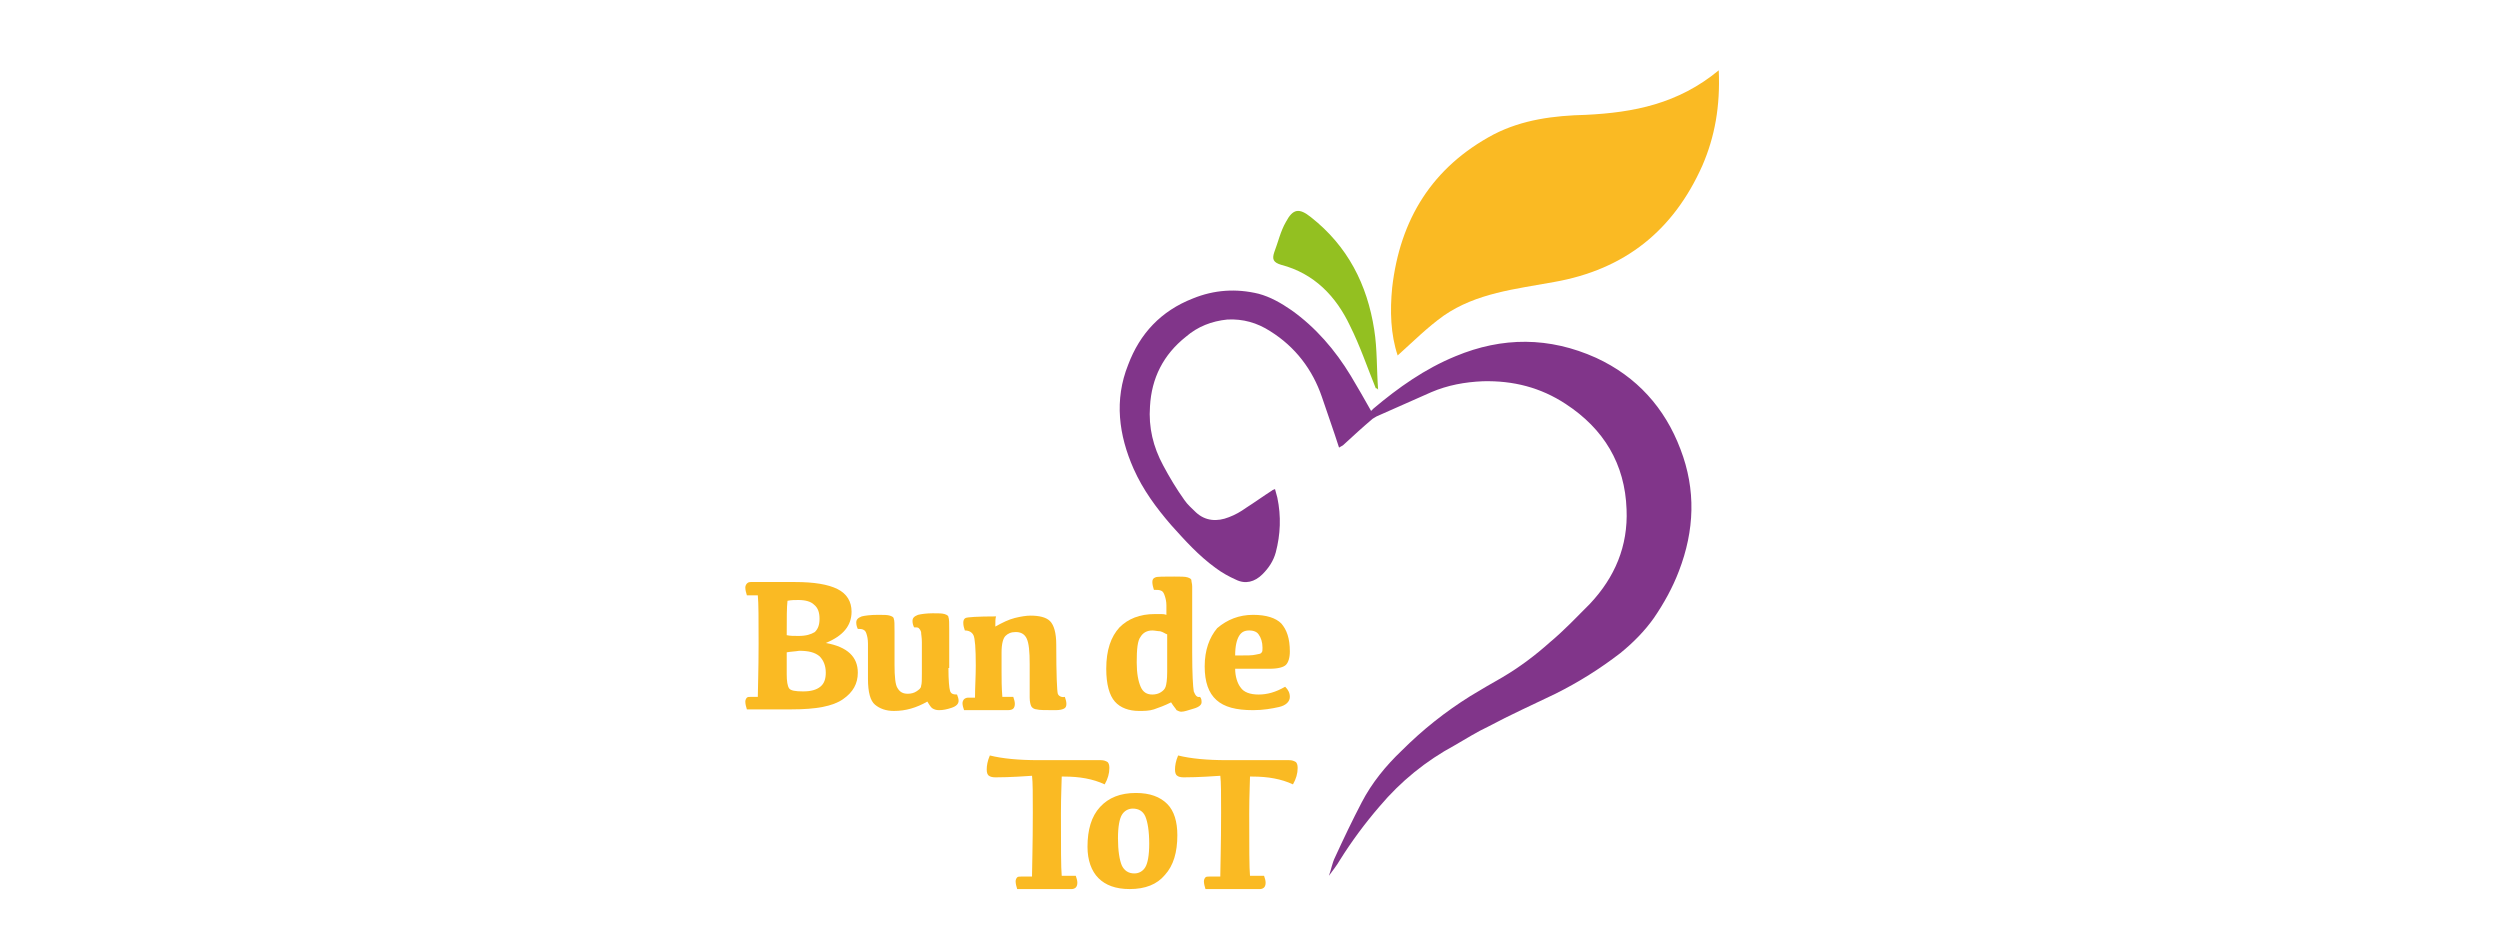 <?xml version="1.0" encoding="utf-8"?>
<!-- Generator: Adobe Illustrator 21.0.2, SVG Export Plug-In . SVG Version: 6.00 Build 0)  -->
<svg version="1.1" id="Layer_1" xmlns="http://www.w3.org/2000/svg" xmlns:xlink="http://www.w3.org/1999/xlink" x="0px" y="0px"
	 viewBox="0 0 320 120" style="enable-background:new 0 0 320 120;" xml:space="preserve">
<style type="text/css">
	.st0{fill-rule:evenodd;clip-rule:evenodd;fill:#FABA23;}
	.st1{fill-rule:evenodd;clip-rule:evenodd;fill:#93C021;}
	.st2{fill-rule:evenodd;clip-rule:evenodd;fill:#81358A;}
	.st3{fill:#FABA23;}
	.st4{fill:#0083C1;}
	.st5{fill:#231F20;}
	.st6{fill:#2A50A2;}
	.st7{fill:none;}
	.st8{fill:#A85E9A;}
	.st9{fill:#85348C;}
	.st10{clip-path:url(#SVGID_2_);fill:#FAAF40;}
	.st11{fill:#FAAF40;}
	.st12{fill:#058A44;}
	.st13{fill:#888A89;}
	.st14{fill:#006937;}
	.st15{fill:#8BC541;}
	.st16{fill:#006937;stroke:#006937;stroke-width:1.127;stroke-miterlimit:10;}
	.st17{fill:#FFFFFF;}
	.st18{opacity:0.5;fill:url(#SVGID_3_);}
	.st19{opacity:0.5;fill:url(#SVGID_4_);}
	.st20{opacity:0.5;fill:url(#SVGID_5_);}
	.st21{opacity:0.5;fill:url(#SVGID_6_);}
	.st22{opacity:0.5;fill:url(#SVGID_7_);}
	.st23{opacity:0.5;fill:url(#SVGID_8_);}
	.st24{opacity:0.5;fill:url(#SVGID_9_);}
	.st25{opacity:0.5;fill:url(#SVGID_10_);}
	.st26{opacity:0.5;fill:url(#SVGID_11_);}
	.st27{opacity:0.5;fill:url(#SVGID_12_);}
	.st28{opacity:0.5;fill:url(#SVGID_13_);}
	.st29{opacity:0.5;fill:url(#SVGID_14_);}
	.st30{opacity:0.5;fill:url(#SVGID_15_);}
	.st31{opacity:0.5;fill:url(#SVGID_16_);}
	.st32{opacity:0.5;fill:url(#SVGID_17_);}
	.st33{opacity:0.5;fill:url(#SVGID_18_);}
	.st34{opacity:0.5;fill:url(#SVGID_19_);}
	.st35{opacity:0.5;fill:url(#SVGID_20_);}
	.st36{opacity:0.5;fill:url(#SVGID_21_);}
	.st37{opacity:0.5;fill:url(#SVGID_22_);}
	.st38{opacity:0.5;fill:url(#SVGID_23_);}
	.st39{opacity:0.5;fill:url(#SVGID_24_);}
	.st40{opacity:0.5;fill:url(#SVGID_25_);}
	.st41{opacity:0.5;fill:url(#SVGID_26_);}
	.st42{opacity:0.5;fill:url(#SVGID_27_);}
	.st43{opacity:0.5;fill:url(#SVGID_28_);}
	.st44{opacity:0.5;fill:url(#SVGID_29_);}
	.st45{opacity:0.5;fill:url(#SVGID_30_);}
	.st46{fill:#F69439;}
	.st47{fill:#FAAD50;}
	.st48{fill:#AFB4B7;}
	.st49{fill:#BE3441;}
	.st50{fill:#EF5449;}
	.st51{fill:#BE333F;}
</style>
<g>
	<path class="st0" d="M220,9c0.2,4.6-0.5,8.5-2.1,12.2c-3.7,8.3-9.9,13.3-19,14.9c-4.9,0.9-9.9,1.4-14.1,4.3
		c-2.1,1.5-3.9,3.3-5.9,5.1c-0.9-2.7-1-5.7-0.7-8.7c1-8.7,5.1-15.4,13-19.6c3.7-1.9,7.7-2.4,11.8-2.5C209.1,14.4,214.8,13.3,220,9z"
		/>
	<path class="st1" d="M176.1,49.7c-1.1-2.7-2-5.4-3.3-8c-1.8-3.8-4.6-6.7-8.8-7.8c-1-0.3-1.2-0.7-0.9-1.6c0.5-1.3,0.8-2.7,1.5-3.9
		c0.9-1.7,1.7-1.8,3.2-0.6c4.7,3.7,7.2,8.6,8.1,14.4c0.4,2.5,0.3,5.1,0.5,7.7C176.3,49.7,176.2,49.7,176.1,49.7z"/>
	<path class="st2" d="M171.4,57.3c-0.7-2.2-1.5-4.4-2.2-6.5c-1.2-3.5-3.4-6.4-6.6-8.4c-1.7-1.1-3.5-1.6-5.5-1.5
		c-2,0.2-3.8,0.9-5.3,2.2c-2.9,2.3-4.4,5.3-4.6,8.9c-0.2,2.7,0.4,5.2,1.7,7.6c0.8,1.5,1.7,3,2.7,4.4c0.4,0.6,1,1.1,1.5,1.6
		c1.2,1.1,2.7,1.2,4.2,0.6c0.8-0.3,1.5-0.7,2.2-1.2c1.1-0.7,2.2-1.5,3.3-2.2c0.1-0.1,0.2-0.1,0.4-0.2c0.1,0.4,0.2,0.7,0.3,1.1
		c0.5,2.4,0.4,4.7-0.2,7c-0.3,1.1-0.9,2-1.7,2.8c-1,1-2.2,1.3-3.4,0.7c-0.9-0.4-1.8-0.9-2.6-1.5c-2.2-1.6-3.9-3.5-5.7-5.5
		c-1.9-2.2-3.6-4.5-4.8-7.2c-1.9-4.3-2.5-8.8-0.7-13.3c1.5-4,4.2-6.9,8.3-8.5c2.7-1.1,5.5-1.3,8.4-0.6c1.5,0.4,2.9,1.2,4.2,2.1
		c3.1,2.2,5.6,5.1,7.6,8.4c0.9,1.5,1.7,2.9,2.6,4.5c0.1-0.1,0.2-0.2,0.3-0.3c3.2-2.7,6.6-5.1,10.5-6.7c6-2.5,12-2.5,18,0.2
		c5.2,2.4,8.8,6.4,10.8,11.7c2,5.2,1.8,10.4-0.2,15.6c-0.8,2.1-1.9,4.1-3.2,6c-1.2,1.7-2.7,3.2-4.3,4.5c-2.6,2-5.3,3.7-8.3,5.2
		c-2.9,1.4-5.8,2.7-8.6,4.2c-1.5,0.7-2.9,1.6-4.3,2.4c-3.7,2-6.9,4.6-9.6,7.8c-1.9,2.2-3.6,4.5-5.1,6.9c-0.4,0.7-0.9,1.3-1.4,2
		c0.3-0.8,0.4-1.6,0.8-2.4c1.1-2.4,2.2-4.7,3.4-7c1.3-2.5,3.1-4.7,5.1-6.6c2.7-2.7,5.6-5,8.8-7c1.3-0.8,2.7-1.6,4.1-2.4
		c2.2-1.3,4.2-2.8,6.1-4.5c1.8-1.5,3.4-3.2,5.1-4.9c3.2-3.4,4.9-7.4,4.7-12.1c-0.2-5.8-2.9-10.3-7.8-13.5c-3.2-2.1-6.7-3-10.6-2.9
		c-2.3,0.1-4.5,0.5-6.6,1.4c-2.3,1-4.7,2.1-7,3.1c-0.2,0.1-0.3,0.2-0.5,0.3c-1.3,1.1-2.5,2.2-3.8,3.4
		C171.6,57.2,171.5,57.2,171.4,57.3z"/>
	<g>
		<path class="st3" d="M96.1,74.5h5.7c2.4,0,4.2,0.3,5.4,0.9c1.2,0.6,1.8,1.6,1.8,2.9c0,1.8-1.1,3.1-3.3,4c2.8,0.5,4.1,1.8,4.1,3.8
			c0,1.4-0.6,2.5-1.9,3.4c-1.3,0.9-3.4,1.3-6.6,1.3l-5.7,0c-0.1-0.3-0.2-0.7-0.2-1c0-0.2,0.1-0.4,0.2-0.5c0.1-0.1,0.3-0.1,0.5-0.1
			h0.9c0-1,0.1-3.3,0.1-6.8c0-3.1,0-5.2-0.1-6.2h-1.4c-0.1-0.3-0.2-0.7-0.2-1c0-0.2,0.1-0.4,0.2-0.5C95.7,74.6,95.8,74.5,96.1,74.5z
			 M100.7,81.3c0.4,0.1,0.9,0.1,1.5,0.1c1,0,1.6-0.2,2.1-0.5c0.4-0.4,0.6-0.9,0.6-1.7c0-0.8-0.2-1.4-0.7-1.8c-0.4-0.4-1.1-0.6-2-0.6
			c-0.5,0-0.9,0-1.4,0.1C100.7,77.7,100.7,79.1,100.7,81.3z M100.7,83.5v2.8c0,0.9,0.1,1.5,0.3,1.8c0.2,0.3,0.8,0.4,1.8,0.4
			c1,0,1.7-0.2,2.2-0.6c0.5-0.4,0.7-1,0.7-1.8c0-0.9-0.3-1.6-0.8-2.1c-0.6-0.5-1.4-0.7-2.6-0.7C101.7,83.4,101.2,83.4,100.7,83.5z"
			/>
		<path class="st3" d="M121.4,85.5c0,1.6,0.1,2.6,0.2,2.9c0.1,0.4,0.4,0.5,0.9,0.5c0.1,0.3,0.2,0.5,0.2,0.8c0,0.4-0.3,0.7-0.9,0.9
			c-0.6,0.2-1.1,0.3-1.6,0.3c-0.4,0-0.6-0.1-0.8-0.2c-0.2-0.1-0.4-0.4-0.7-0.9c-0.7,0.4-1.4,0.7-2.1,0.9c-0.7,0.2-1.4,0.3-2.2,0.3
			c-1,0-1.8-0.3-2.4-0.8c-0.6-0.5-0.9-1.6-0.9-3.3c0-2.5,0-4,0-4.5c0-0.6-0.1-1-0.2-1.3c-0.1-0.3-0.2-0.4-0.4-0.5
			c-0.2-0.1-0.4-0.1-0.7-0.1c-0.1-0.2-0.2-0.5-0.2-0.8c0-0.4,0.2-0.6,0.7-0.8c0.4-0.1,1.1-0.2,2.1-0.2c0.7,0,1.2,0,1.5,0.1
			c0.3,0.1,0.5,0.2,0.5,0.4c0.1,0.2,0.1,0.7,0.1,1.7v4.2c0,1.5,0.1,2.6,0.4,3c0.3,0.5,0.7,0.7,1.3,0.7c0.4,0,0.8-0.1,1.1-0.3
			c0.3-0.2,0.6-0.4,0.6-0.7c0.1-0.3,0.1-0.8,0.1-1.6c0-2.1,0-3.4,0-4c0-0.6-0.1-1-0.1-1.3c-0.1-0.3-0.2-0.4-0.3-0.5
			c-0.1-0.1-0.3-0.1-0.6-0.1c-0.1-0.2-0.2-0.5-0.2-0.8c0-0.4,0.2-0.6,0.7-0.8c0.4-0.1,1.1-0.2,1.9-0.2c0.7,0,1.2,0,1.5,0.1
			c0.3,0.1,0.5,0.2,0.5,0.4c0.1,0.2,0.1,0.8,0.1,1.7V85.5z"/>
		<path class="st3" d="M127.4,80.2c0.9-0.5,1.7-0.9,2.5-1.1c0.8-0.2,1.5-0.3,2-0.3c1.1,0,2,0.2,2.5,0.7c0.5,0.5,0.8,1.5,0.8,3
			c0,3.9,0.1,6,0.2,6.3c0.1,0.3,0.5,0.5,0.9,0.4c0.1,0.3,0.2,0.6,0.2,0.9c0,0.3-0.1,0.5-0.3,0.6c-0.2,0.1-0.5,0.2-1.1,0.2
			c-1.3,0-2.1,0-2.4-0.1c-0.3,0-0.6-0.2-0.7-0.4c-0.1-0.2-0.2-0.6-0.2-1.1V85c0-1.6-0.1-2.7-0.4-3.3c-0.3-0.6-0.8-0.8-1.4-0.8
			c-0.6,0-1,0.2-1.3,0.5c-0.3,0.3-0.5,1-0.5,2.1v2.4c0,1,0,2.1,0.1,3.3h1.4c0.1,0.3,0.2,0.6,0.2,0.9c0,0.3-0.1,0.5-0.2,0.6
			c-0.1,0.1-0.3,0.2-0.7,0.2h-5.6c-0.1-0.3-0.2-0.6-0.2-0.9c0-0.2,0.1-0.4,0.2-0.5c0.1-0.1,0.3-0.2,0.5-0.2h0.9
			c0-1.3,0.1-2.7,0.1-4.1c0-2.2-0.1-3.5-0.3-3.9c-0.2-0.4-0.6-0.6-1.1-0.6c-0.1-0.3-0.2-0.6-0.2-1c0-0.3,0.1-0.5,0.3-0.6
			c0.2-0.1,1.5-0.2,3.9-0.2C127.4,79.1,127.4,79.6,127.4,80.2z"/>
		<path class="st3" d="M149.9,89.9c-0.8,0.4-1.6,0.7-2.2,0.9c-0.6,0.2-1.3,0.2-1.9,0.2c-1.3,0-2.4-0.4-3.1-1.2
			c-0.7-0.8-1.1-2.2-1.1-4.2c0-2.4,0.6-4.1,1.7-5.3c1.1-1.1,2.6-1.7,4.5-1.7c0.3,0,0.6,0,0.8,0c0.2,0,0.4,0,0.7,0.1
			c0-0.3,0-0.7,0-1.2c0-0.5-0.1-0.9-0.2-1.2c-0.1-0.3-0.2-0.6-0.5-0.7c-0.2-0.1-0.5-0.1-0.9-0.1c-0.1-0.3-0.2-0.7-0.2-1
			c0-0.3,0.1-0.5,0.4-0.6c0.2-0.1,1.1-0.1,2.4-0.1c0.8,0,1.4,0,1.7,0.1c0.3,0.1,0.5,0.2,0.5,0.4c0,0.2,0.1,0.4,0.1,0.8v8.4
			c0,2.8,0.1,4.4,0.2,5c0.2,0.5,0.4,0.8,0.8,0.7c0.2,0.2,0.2,0.5,0.2,0.7c0,0.3-0.3,0.6-1,0.8c-0.7,0.2-1.2,0.4-1.6,0.4
			c-0.2,0-0.4-0.1-0.6-0.2C150.5,90.7,150.2,90.4,149.9,89.9z M147.5,80.7c-0.7,0-1.2,0.3-1.5,0.8c-0.4,0.5-0.5,1.6-0.5,3.3
			c0,1.4,0.2,2.4,0.5,3.1c0.3,0.7,0.8,1,1.5,1c0.4,0,0.8-0.1,1.1-0.3c0.3-0.2,0.5-0.4,0.6-0.7c0.1-0.3,0.2-0.9,0.2-1.9v-4.8
			c-0.3-0.1-0.5-0.3-0.9-0.4C148.2,80.8,147.8,80.7,147.5,80.7z"/>
		<path class="st3" d="M160.4,78.7c1.7,0,2.9,0.4,3.6,1.1c0.7,0.8,1.1,1.9,1.1,3.6c0,0.8-0.2,1.4-0.5,1.7c-0.3,0.3-1,0.5-2.1,0.5
			h-4.4c0,1,0.3,1.9,0.7,2.4c0.4,0.6,1.2,0.9,2.3,0.9c1.1,0,2.2-0.3,3.4-1c0.4,0.4,0.6,0.8,0.6,1.3c0,0.6-0.5,1.1-1.4,1.3
			c-0.9,0.2-2,0.4-3.3,0.4c-2.2,0-3.7-0.4-4.7-1.3c-1-0.9-1.5-2.3-1.5-4.3c0-2.1,0.6-3.7,1.6-4.9C157.1,79.3,158.6,78.7,160.4,78.7z
			 M159.9,80.7c-0.6,0-1,0.2-1.3,0.7c-0.3,0.5-0.5,1.3-0.5,2.5h0.6c0.9,0,1.6,0,2-0.1c0.5-0.1,0.7-0.1,0.8-0.3
			c0.1-0.1,0.1-0.3,0.1-0.6c0-0.7-0.2-1.3-0.5-1.7C160.9,80.9,160.5,80.7,159.9,80.7z"/>
		<path class="st3" d="M132.1,112c0-1,0.1-3.7,0.1-8c0-2.3,0-3.9-0.1-4.7c-2.8,0.2-4.3,0.2-4.7,0.2c-0.4,0-0.7-0.1-0.8-0.2
			c-0.2-0.1-0.3-0.4-0.3-0.8c0-0.5,0.1-1.1,0.4-1.8c1.6,0.4,3.7,0.6,6.2,0.6h8c0.4,0,0.6,0.1,0.8,0.2c0.2,0.1,0.3,0.4,0.3,0.8
			c0,0.7-0.2,1.4-0.6,2.1c-1.5-0.7-3.2-1-5.2-1h-0.3c0,0.8-0.1,2.3-0.1,4.7c0,4.3,0,7,0.1,8h1.8c0.1,0.3,0.2,0.6,0.2,0.9
			c0,0.3-0.1,0.5-0.2,0.6c-0.1,0.1-0.3,0.2-0.5,0.2h-7c-0.1-0.3-0.2-0.7-0.2-1c0-0.2,0.1-0.4,0.2-0.5c0.1-0.1,0.3-0.1,0.5-0.1H132.1
			z"/>
		<path class="st3" d="M144.6,113.8c-1.8,0-3.1-0.5-4-1.4c-0.9-0.9-1.4-2.3-1.4-4c0-2.2,0.5-3.9,1.6-5.1c1.1-1.2,2.6-1.8,4.6-1.8
			c1.8,0,3.1,0.5,4,1.4c0.9,0.9,1.3,2.3,1.3,4c0,2.2-0.5,3.9-1.6,5.1C148.1,113.2,146.6,113.8,144.6,113.8z M145.2,111.8
			c0.6,0,1.1-0.3,1.4-0.8c0.3-0.5,0.5-1.5,0.5-3c0-1.6-0.2-2.8-0.5-3.5c-0.3-0.7-0.9-1-1.6-1c-0.6,0-1.1,0.3-1.4,0.8
			c-0.3,0.5-0.5,1.5-0.5,3c0,1.6,0.2,2.8,0.5,3.5C143.9,111.4,144.4,111.8,145.2,111.8z"/>
		<path class="st3" d="M156.2,112c0-1,0.1-3.7,0.1-8c0-2.3,0-3.9-0.1-4.7c-2.8,0.2-4.3,0.2-4.7,0.2c-0.4,0-0.7-0.1-0.8-0.2
			c-0.2-0.1-0.3-0.4-0.3-0.8c0-0.5,0.1-1.1,0.4-1.8c1.6,0.4,3.7,0.6,6.2,0.6h8c0.4,0,0.6,0.1,0.8,0.2c0.2,0.1,0.3,0.4,0.3,0.8
			c0,0.7-0.2,1.4-0.6,2.1c-1.5-0.7-3.2-1-5.2-1H160c0,0.8-0.1,2.3-0.1,4.7c0,4.3,0,7,0.1,8h1.8c0.1,0.3,0.2,0.6,0.2,0.9
			c0,0.3-0.1,0.5-0.2,0.6c-0.1,0.1-0.3,0.2-0.5,0.2h-7c-0.1-0.3-0.2-0.7-0.2-1c0-0.2,0.1-0.4,0.2-0.5c0.1-0.1,0.3-0.1,0.5-0.1H156.2
			z"/>
	</g>
</g>
</svg>
